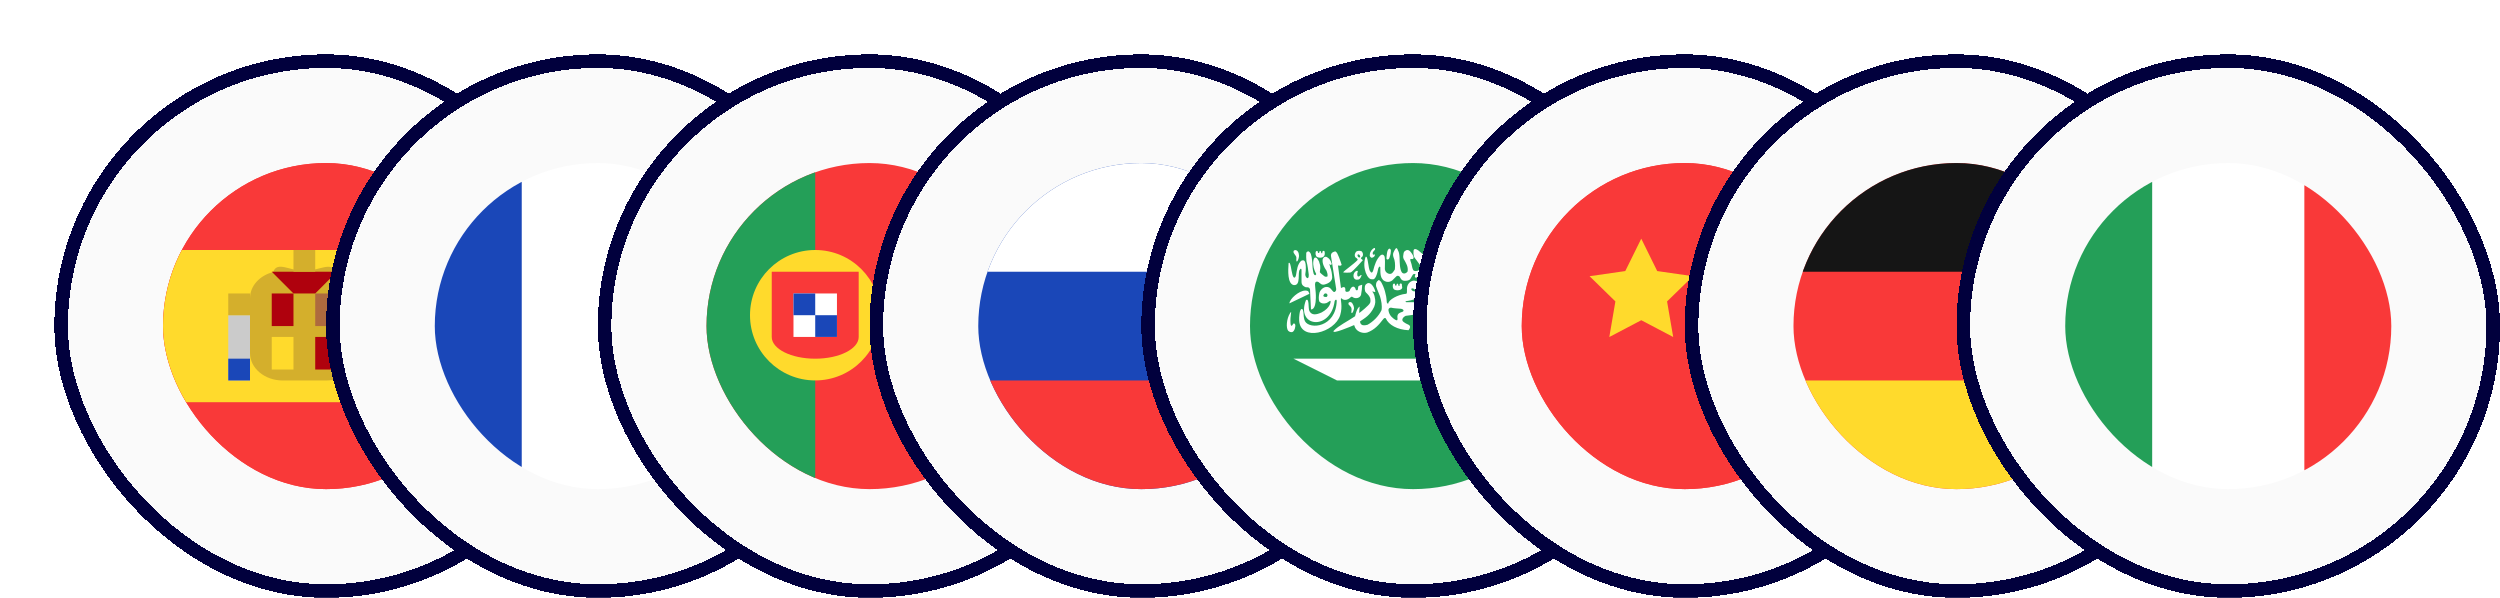 <svg width="184" height="44" viewBox="0 0 184 44" fill="none" xmlns="http://www.w3.org/2000/svg">
<g filter="url(#filter0_d_5165_52693)">
<rect width="40" height="40" rx="20" fill="#FAFAFA" shape-rendering="crispEdges"/>
<rect x="0.5" y="0.5" width="39" height="39" rx="19.5" stroke="#01003D" shape-rendering="crispEdges"/>
<g clip-path="url(#clip0_5165_52693)">
<rect x="8" y="8" width="24" height="24" rx="12" fill="#F93939"/>
<path d="M38.4 8H11.2C9.433 8 8 9.433 8 11.2V28.8C8 30.567 9.433 32 11.2 32H38.4C40.167 32 41.6 30.567 41.6 28.8V11.2C41.6 9.433 40.167 8 38.4 8Z" fill="#F93939"/>
<path fill-rule="evenodd" clip-rule="evenodd" d="M8 14.4H41.6V25.6H8V14.4Z" fill="#FFDA2C"/>
<path fill-rule="evenodd" clip-rule="evenodd" d="M22.4 17.956V21.988C22.4 23.108 21.325 24.004 20 24.004H16.8C15.478 24 14.4 23.1 14.4 21.984V17.952C14.4 17.037 15.117 16.272 16.102 16.024C16.4 15.192 17.315 15.938 18.4 15.938C19.491 15.938 20.4 15.197 20.698 16.026C21.68 16.28 22.4 17.047 22.4 17.956Z" fill="#D4AF2C"/>
<path fill-rule="evenodd" clip-rule="evenodd" d="M22.4 19.2H24V24H22.4V19.2ZM12.8 19.2H14.4V24H12.8V19.2Z" fill="#CBCBCB"/>
<path fill-rule="evenodd" clip-rule="evenodd" d="M22.4 22.4H24V24H22.4V22.4ZM12.8 22.4H14.4V24H12.8V22.4Z" fill="#1A47B8"/>
<path fill-rule="evenodd" clip-rule="evenodd" d="M22.4 17.6H24V19.2H22.4V17.6ZM12.8 17.6H14.4V19.2H12.8V17.6Z" fill="#D4AF2C"/>
<path fill-rule="evenodd" clip-rule="evenodd" d="M16 17.6H17.6V20H16V17.6ZM19.2 20.8H20.8V23.2H19.2V20.8Z" fill="#AF010D"/>
<path fill-rule="evenodd" clip-rule="evenodd" d="M19.2 17.6H20.8V20H19.2V17.6Z" fill="#AE6A3E"/>
<path fill-rule="evenodd" clip-rule="evenodd" d="M16 20.8H17.6V23.2H16V20.8Z" fill="#FFDA2C"/>
<path fill-rule="evenodd" clip-rule="evenodd" d="M17.6 17.6L16 16H20.8L19.2 17.6H17.6Z" fill="#AF010D"/>
<path fill-rule="evenodd" clip-rule="evenodd" d="M17.6 14.4H19.2V16H17.6V14.4Z" fill="#D4AF2C"/>
</g>
</g>
<g filter="url(#filter1_d_5165_52693)">
<rect x="20" width="40" height="40" rx="20" fill="#FAFAFA" shape-rendering="crispEdges"/>
<rect x="20.5" y="0.5" width="39" height="39" rx="19.5" stroke="#01003D" shape-rendering="crispEdges"/>
<g clip-path="url(#clip1_5165_52693)">
<rect x="28" y="8" width="24" height="24" rx="12" fill="white"/>
<path fill-rule="evenodd" clip-rule="evenodd" d="M23.2 8H34.4V32H23.2V8Z" fill="#1A47B8"/>
<path fill-rule="evenodd" clip-rule="evenodd" d="M45.6 8H56.8V32H45.6V8Z" fill="#F93939"/>
</g>
</g>
<g filter="url(#filter2_d_5165_52693)">
<rect x="40" width="40" height="40" rx="20" fill="#FAFAFA" shape-rendering="crispEdges"/>
<rect x="40.5" y="0.5" width="39" height="39" rx="19.5" stroke="#01003D" shape-rendering="crispEdges"/>
<g clip-path="url(#clip2_5165_52693)">
<rect x="48" y="8" width="24" height="24" rx="12" fill="#F93939"/>
<path fill-rule="evenodd" clip-rule="evenodd" d="M44.8 8H56V32H44.8V8Z" fill="#249F58"/>
<path d="M56 24C58.651 24 60.8 21.851 60.8 19.2C60.8 16.549 58.651 14.4 56 14.4C53.349 14.4 51.2 16.549 51.2 19.2C51.2 21.851 53.349 24 56 24Z" fill="#FFDA2C"/>
<path fill-rule="evenodd" clip-rule="evenodd" d="M59.2 20.8V16H52.8V20.8C52.8 21.683 54.232 22.4 56 22.4C57.768 22.4 59.2 21.683 59.2 20.8Z" fill="#F93939"/>
<path fill-rule="evenodd" clip-rule="evenodd" d="M54.4 17.6H57.6V20.8H54.4V17.6Z" fill="white"/>
<path fill-rule="evenodd" clip-rule="evenodd" d="M54.4 17.6H56V19.2H54.4V17.6ZM56 19.2H57.6V20.8H56V19.2Z" fill="#1A47B8"/>
</g>
</g>
<g filter="url(#filter3_d_5165_52693)">
<rect x="60" width="40" height="40" rx="20" fill="#FAFAFA" shape-rendering="crispEdges"/>
<rect x="60.5" y="0.5" width="39" height="39" rx="19.5" stroke="#01003D" shape-rendering="crispEdges"/>
<g clip-path="url(#clip3_5165_52693)">
<rect x="68" y="8" width="24" height="24" rx="12" fill="#1A47B8"/>
<path fill-rule="evenodd" clip-rule="evenodd" d="M64.8 24H98.4V32H64.8V24Z" fill="#F93939"/>
<path fill-rule="evenodd" clip-rule="evenodd" d="M64.8 8H98.4V16H64.8V8Z" fill="white"/>
</g>
</g>
<g filter="url(#filter4_d_5165_52693)">
<rect x="80" width="40" height="40" rx="20" fill="#FAFAFA" shape-rendering="crispEdges"/>
<rect x="80.5" y="0.5" width="39" height="39" rx="19.5" stroke="#01003D" shape-rendering="crispEdges"/>
<rect x="88" y="8" width="24" height="24" rx="12" fill="#249F58"/>
<path fill-rule="evenodd" clip-rule="evenodd" d="M108.8 24V22.4H91.2L94.4 24H104C104 24.884 105.075 25.6 106.4 25.6C107.725 25.6 108.8 24.884 108.8 24ZM97.168 14.25C97.149 14.25 97.12 14.26 97.083 14.282C96.997 14.34 96.827 14.517 96.821 14.722C96.816 14.839 96.794 14.839 96.869 14.914C96.923 14.991 96.981 14.984 97.09 14.925C97.154 14.877 97.175 14.85 97.197 14.772C97.223 14.644 97.058 14.836 97.037 14.688C97 14.554 97.106 14.496 97.205 14.368C97.208 14.304 97.208 14.256 97.168 14.253V14.25ZM98.773 14.258C98.741 14.264 98.704 14.306 98.651 14.399C98.615 14.498 98.453 14.648 98.571 14.959C98.664 15.156 98.704 15.474 98.661 15.831C98.594 15.932 98.581 15.967 98.493 16.068C98.371 16.2 98.237 16.167 98.138 16.116C98.042 16.052 97.968 16.02 97.925 15.818C97.933 15.498 97.952 14.967 97.893 14.855C97.807 14.682 97.663 14.743 97.602 14.796C97.309 15.068 97.163 15.52 97.074 15.884C96.994 16.146 96.906 16.069 96.845 15.964C96.696 15.823 96.685 14.732 96.506 14.912C96.218 15.735 96.671 16.636 96.986 16.548C97.21 16.644 97.354 16.212 97.447 15.74C97.511 15.607 97.559 15.591 97.591 15.66C97.583 16.287 97.639 16.428 97.799 16.616C98.157 16.895 98.455 16.652 98.479 16.629L98.759 16.351C98.823 16.287 98.903 16.28 98.991 16.338C99.077 16.418 99.066 16.551 99.247 16.642C99.403 16.706 99.731 16.658 99.807 16.525C99.911 16.349 99.935 16.288 99.983 16.221C100.056 16.125 100.183 16.168 100.183 16.199C100.171 16.255 100.098 16.311 100.147 16.407C100.235 16.471 100.256 16.429 100.307 16.415C100.49 16.328 100.627 15.932 100.627 15.932C100.635 15.784 100.552 15.796 100.499 15.826C100.427 15.869 100.424 15.884 100.355 15.927C100.264 15.94 100.091 15.999 100.007 15.866C99.919 15.706 99.919 15.485 99.851 15.322C99.851 15.312 99.735 15.071 99.842 15.056C99.895 15.066 100.013 15.096 100.031 14.999C100.088 14.903 99.907 14.631 99.784 14.496C99.679 14.38 99.531 14.365 99.389 14.484C99.288 14.576 99.304 14.679 99.283 14.776C99.259 14.888 99.264 15.028 99.379 15.176C99.479 15.372 99.659 15.624 99.599 15.98C99.599 15.98 99.495 16.149 99.311 16.127C99.231 16.111 99.106 16.079 99.039 15.583C98.991 15.21 99.051 14.687 98.895 14.442C98.858 14.351 98.827 14.261 98.776 14.266L98.773 14.258ZM98.264 14.3C98.216 14.304 98.163 14.36 98.12 14.468C98.083 14.551 98.037 14.98 98.045 14.98C98.013 15.108 98.178 15.162 98.253 14.999C98.365 14.695 98.365 14.567 98.371 14.442C98.355 14.346 98.312 14.298 98.264 14.301V14.3ZM100.141 14.332C100.093 14.338 100.053 14.367 100.039 14.44C100.018 14.61 100.029 14.704 100.058 14.847C100.079 14.943 100.218 15.1 100.285 15.192C100.61 15.629 100.925 16.068 101.226 16.52C101.274 16.86 101.306 17.189 101.33 17.519C101.381 18.239 101.394 19.135 101.351 19.895C101.485 19.9 101.703 19.676 101.778 19.351C101.826 18.896 101.762 17.975 101.755 17.706L101.739 17.325C102.091 17.901 102.431 18.509 102.763 19.175C102.887 19.117 102.859 18.431 102.789 18.335C102.52 17.759 102.149 17.189 102.032 16.97C101.989 16.89 101.843 16.671 101.672 16.416C101.64 16.052 101.605 15.744 101.583 15.652C101.527 15.268 101.739 15.695 101.711 15.472C101.64 15.088 101.429 14.829 101.179 14.477C101.099 14.365 101.099 14.34 100.976 14.506C100.904 14.674 100.904 14.815 100.928 14.946C100.893 14.898 100.853 14.844 100.795 14.773L100.387 14.428C100.331 14.388 100.223 14.327 100.141 14.332ZM105.703 14.391C105.679 14.388 105.655 14.399 105.623 14.442C105.567 14.49 105.507 14.581 105.511 14.698C105.522 14.898 105.559 15.104 105.571 15.306L105.587 15.386C105.565 15.36 105.546 15.338 105.535 15.328C105.139 14.912 105.715 15.258 105.458 14.94C105.242 14.7 105.178 14.626 104.994 14.482C104.898 14.424 104.843 14.309 104.813 14.504C104.8 14.676 104.787 14.876 104.797 15.02C104.797 15.1 104.882 15.252 104.954 15.34C105.216 15.664 105.485 16.008 105.754 16.367C105.811 17.098 105.826 17.768 105.882 18.501C105.875 18.815 105.779 19.231 105.69 19.269C105.69 19.269 105.549 19.349 105.456 19.261C105.387 19.234 105.117 18.808 105.117 18.808C104.978 18.68 104.885 18.717 104.787 18.808C104.515 19.071 104.391 19.564 104.207 19.903C104.159 19.978 104.026 20.044 103.877 19.896C103.498 19.378 103.717 18.64 103.672 18.831C103.336 19.212 103.483 19.842 103.56 19.978C103.672 20.202 103.762 20.346 103.976 20.453C104.176 20.597 104.328 20.509 104.415 20.405C104.613 20.2 104.616 19.674 104.709 19.57C104.773 19.378 104.938 19.41 105.018 19.496C105.098 19.608 105.187 19.68 105.301 19.741C105.487 19.904 105.707 19.933 105.925 19.784C106.074 19.701 106.171 19.592 106.258 19.378C106.354 19.128 106.306 17.816 106.285 17.087L106.701 17.688C106.759 18.328 106.786 18.96 106.765 19.565C106.752 19.685 107.186 19.207 107.181 18.98C107.181 18.783 107.184 18.602 107.181 18.436C107.394 18.772 107.597 19.112 107.789 19.46C107.909 19.396 107.869 18.719 107.794 18.628C107.592 18.288 107.333 17.924 107.133 17.639C107.093 17.282 107.04 16.861 107.015 16.732C106.978 16.53 106.939 16.228 106.882 15.989C106.866 15.898 106.818 15.6 106.834 15.573C106.856 15.504 106.946 15.573 106.989 15.496C107.053 15.424 106.762 14.664 106.613 14.45C106.56 14.354 106.463 14.386 106.344 14.546C106.232 14.648 106.274 14.885 106.315 15.111C106.424 15.687 106.523 16.269 106.6 16.855C106.456 16.639 106.28 16.38 106.107 16.132L106.085 16.02C106.085 16.007 106.063 15.548 106.042 15.439C106.037 15.394 106.026 15.381 106.074 15.388C106.122 15.429 106.128 15.431 106.159 15.445C106.21 15.452 106.255 15.368 106.223 15.29L105.759 14.436C105.743 14.415 105.72 14.396 105.695 14.392L105.703 14.391ZM91.351 14.407C91.263 14.404 91.17 14.455 91.207 14.559C91.184 14.615 91.373 14.804 91.407 14.908C91.434 14.983 91.375 15.22 91.439 15.244C91.495 15.268 91.573 15.077 91.602 14.903C91.618 14.807 91.607 14.477 91.383 14.41C91.371 14.407 91.36 14.407 91.347 14.405L91.351 14.407ZM107.703 14.407C107.682 14.41 107.658 14.439 107.623 14.519C107.535 14.663 107.504 14.919 107.539 15.143C107.747 16.567 107.907 17.946 107.939 19.207C107.92 19.328 107.914 19.392 107.859 19.543C107.735 19.703 107.597 19.901 107.467 19.997C107.339 20.093 107.064 20.186 106.975 20.256C106.687 20.42 106.687 20.608 106.917 20.616C107.314 20.568 107.784 20.536 108.107 20.048C108.194 19.912 108.296 19.541 108.299 19.312C108.331 17.984 108.283 16.68 108.083 15.719C108.071 15.623 108.029 15.41 108.045 15.383C108.069 15.316 108.199 15.388 108.245 15.312C108.314 15.242 107.909 14.725 107.768 14.504C107.739 14.45 107.72 14.404 107.698 14.408L107.703 14.407ZM103.538 14.429C103.522 14.432 103.499 14.458 103.455 14.517C103.343 14.879 103.304 15.173 103.347 15.4C103.635 16.888 103.923 18.24 103.879 19.656C104.013 19.656 104.17 19.348 104.237 19.04C104.274 18.616 104.211 18.359 104.202 18.112C104.191 17.863 103.92 15.847 103.866 15.66C103.799 15.304 104.128 15.612 104.093 15.407C103.978 15.144 103.693 14.767 103.607 14.538C103.575 14.477 103.568 14.421 103.543 14.426L103.538 14.429ZM93.403 14.458C93.371 14.464 93.335 14.493 93.323 14.538C93.315 14.57 93.336 14.623 93.307 14.639C93.291 14.655 93.231 14.644 93.234 14.559C93.234 14.53 93.213 14.501 93.202 14.484C93.189 14.477 93.181 14.476 93.159 14.476C93.131 14.476 93.131 14.484 93.117 14.508C93.111 14.53 93.101 14.552 93.101 14.578C93.098 14.61 93.085 14.618 93.064 14.623C93.039 14.623 93.043 14.626 93.024 14.612C93.008 14.6 92.995 14.596 92.995 14.573C92.995 14.549 92.989 14.509 92.983 14.496C92.971 14.48 92.954 14.474 92.935 14.469C92.829 14.469 92.823 14.594 92.827 14.639C92.819 14.648 92.816 14.863 92.96 14.924C93.152 15.016 93.517 14.976 93.504 14.664C93.504 14.637 93.496 14.544 93.493 14.52C93.474 14.472 93.437 14.456 93.402 14.461L93.403 14.458ZM96.005 14.461C95.938 14.464 95.877 14.484 95.829 14.509C95.701 14.632 95.669 14.829 95.771 14.952C95.867 15 95.968 15.096 95.903 15.152C95.624 15.448 94.899 15.946 94.863 16.037V16.047H94.869V16.05C94.906 16.074 95.36 16.074 95.41 16.05H95.413C95.57 15.991 96.309 15.146 96.309 15.146C96.271 15.114 96.235 15.088 96.197 15.055C96.155 15.02 96.16 14.984 96.197 14.949C96.379 14.844 96.322 14.608 96.226 14.501C96.146 14.466 96.072 14.453 96.005 14.458V14.461ZM102.805 14.461C102.786 14.466 102.762 14.493 102.725 14.573C102.637 14.717 102.578 14.965 102.586 15.197C102.775 16.509 102.832 17.656 102.957 18.968C102.967 19.096 102.947 19.279 102.864 19.352C102.551 19.679 102.101 20.079 101.611 20.264C101.559 20.324 101.743 20.575 101.979 20.575C102.376 20.527 102.725 20.306 103.051 19.719C103.136 19.583 103.288 19.29 103.291 19.063C103.323 17.732 103.227 16.695 103.026 15.735C103.015 15.639 103.023 15.527 103.039 15.501C103.064 15.469 103.151 15.501 103.199 15.426C103.266 15.356 103.016 14.781 102.875 14.562C102.847 14.506 102.831 14.461 102.805 14.463V14.461ZM92.271 14.504C92.216 14.511 92.165 14.552 92.139 14.616C92.131 14.824 92.13 15.032 92.155 15.228C92.251 15.568 92.279 15.868 92.325 16.215C92.341 16.682 92.056 16.416 92.069 16.186C92.133 15.885 92.117 15.413 92.059 15.293C92.011 15.173 91.96 15.144 91.848 15.165C91.76 15.159 91.531 15.405 91.467 15.821C91.467 15.821 91.413 16.032 91.391 16.221C91.359 16.434 91.218 16.586 91.119 16.192C91.034 15.904 90.983 15.2 90.84 15.364C90.799 15.914 90.751 16.884 91.218 16.983C91.784 17.037 91.471 16.026 91.675 15.842C91.715 15.754 91.787 15.752 91.792 15.866V16.725C91.786 17.004 91.968 17.087 92.112 17.144C92.261 17.133 92.359 17.138 92.416 17.282L92.488 18.77C92.488 18.77 92.831 18.866 92.847 17.933C92.863 17.384 92.735 16.925 92.81 16.818C92.813 16.712 92.947 16.706 93.04 16.759C93.189 16.863 93.255 16.991 93.485 16.94C93.837 16.844 94.045 16.674 94.05 16.405C94.034 16.149 94.002 15.893 93.89 15.637C93.906 15.592 93.826 15.472 93.842 15.426C93.903 15.522 93.999 15.516 94.018 15.426C93.96 15.229 93.867 15.042 93.717 14.962C93.594 14.85 93.413 14.874 93.346 15.101C93.314 15.364 93.442 15.674 93.634 15.928C93.672 16.028 93.73 16.192 93.704 16.341C93.603 16.399 93.503 16.373 93.416 16.285C93.416 16.285 93.139 16.077 93.139 16.029C93.215 15.557 93.155 15.501 93.115 15.373C93.087 15.191 93 15.133 92.931 15.008C92.861 14.933 92.767 14.933 92.723 15.008C92.599 15.221 92.656 15.68 92.746 15.884C92.81 16.072 92.909 16.191 92.863 16.191C92.824 16.295 92.744 16.271 92.687 16.148C92.607 15.892 92.587 15.514 92.587 15.343C92.563 15.132 92.536 14.679 92.395 14.564C92.359 14.512 92.315 14.495 92.272 14.5L92.271 14.504ZM94.258 14.504C94.231 14.511 94.199 14.527 94.162 14.536C94.042 14.573 93.93 14.677 93.965 14.879C94.109 15.743 94.2 16.404 94.343 17.268C94.363 17.37 94.279 17.503 94.17 17.492C93.984 17.364 93.938 17.108 93.621 17.12C93.391 17.12 93.128 17.373 93.096 17.613C93.058 17.805 93.045 18.013 93.096 18.18C93.256 18.372 93.451 18.352 93.621 18.308C93.76 18.252 93.877 18.116 93.925 18.148C93.957 18.2 93.922 18.65 93.269 18.996C92.866 19.178 92.546 19.22 92.373 18.893C92.267 18.688 92.383 17.908 92.12 18.087C91.343 20.09 93.939 20.368 94.229 18.17C94.248 18.106 94.304 18.045 94.346 18.061C94.362 18.069 94.378 18.093 94.384 18.138C94.323 20.128 92.375 20.266 92.045 19.639C91.962 19.492 91.938 19.162 91.93 18.967C91.914 18.847 91.885 18.778 91.85 18.751C91.77 18.692 91.664 18.847 91.642 19.114C91.61 19.33 91.618 19.389 91.618 19.597C91.723 21.17 94.231 20.493 94.639 19.197C94.84 18.525 94.634 18.018 94.703 17.956L94.707 17.952H94.712L94.72 17.949C94.97 18.218 95.319 17.981 95.395 17.89C95.427 17.842 95.511 17.81 95.568 17.874C95.76 18.012 96.103 17.946 96.173 17.698C96.215 17.458 96.25 17.212 96.258 16.954C96.13 16.994 96.027 17.023 95.986 17.066C95.976 17.077 95.97 17.09 95.967 17.103L95.935 17.316C95.935 17.324 95.931 17.328 95.928 17.332C95.923 17.343 95.912 17.351 95.906 17.356C95.861 17.38 95.783 17.367 95.778 17.301C95.719 17.029 95.471 16.994 95.32 17.418C95.219 17.498 95.032 17.514 95.016 17.392C95.04 17.108 94.925 17.069 94.696 17.204L94.475 15.54C94.571 15.535 94.658 15.604 94.747 15.495C94.651 15.2 94.451 14.602 94.338 14.544H94.335L94.319 14.528C94.319 14.525 94.314 14.524 94.311 14.522L94.304 14.512C94.298 14.512 94.291 14.509 94.288 14.508C94.277 14.504 94.267 14.504 94.256 14.504H94.258ZM102.005 14.511C101.906 14.508 101.797 14.57 101.839 14.695C101.813 14.764 102.051 14.994 102.09 15.119C102.159 15.311 102.037 15.498 102.109 15.525C102.176 15.554 102.269 15.325 102.301 15.112C102.343 14.94 102.221 14.588 102.045 14.516L102.005 14.512V14.511ZM95.968 14.72C96.013 14.717 96.067 14.759 96.096 14.816C96.123 14.88 96.109 14.94 96.064 14.951C96.016 14.962 95.955 14.922 95.927 14.858C95.898 14.794 95.911 14.735 95.959 14.724H95.968V14.72ZM107.163 15.012C107.072 15.008 106.971 15.076 107.013 15.212C106.991 15.285 107.205 15.535 107.242 15.672C107.274 15.768 107.194 16.082 107.258 16.111C107.319 16.143 107.402 15.893 107.434 15.663C107.453 15.535 107.36 15.095 107.202 15.016C107.191 15.013 107.178 15.01 107.165 15.01L107.163 15.012ZM100.971 15.165C100.983 15.202 100.991 15.239 100.995 15.277C101.015 15.357 101.031 15.437 101.047 15.52C100.976 15.421 100.919 15.341 100.891 15.312C100.731 15.12 100.895 15.188 100.971 15.165ZM102.4 15.866C102.365 15.872 102.331 15.903 102.32 15.951C102.311 15.98 102.333 16.031 102.304 16.047C102.288 16.063 102.224 16.053 102.229 15.967C102.229 15.938 102.208 15.908 102.197 15.892C102.184 15.884 102.176 15.88 102.154 15.88C102.127 15.88 102.127 15.888 102.112 15.912C102.106 15.935 102.096 15.957 102.096 15.984C102.096 16.016 102.083 16.026 102.061 16.032C102.035 16.032 102.04 16.032 102.019 16.021C102.007 16.005 101.992 16.002 101.992 15.98C101.992 15.956 101.987 15.919 101.979 15.903C101.968 15.887 101.952 15.882 101.931 15.876C101.827 15.876 101.819 15.997 101.826 16.042C101.819 16.052 101.815 16.269 101.959 16.33C102.154 16.421 102.519 16.378 102.503 16.068C102.503 16.04 102.495 15.948 102.493 15.924C102.472 15.876 102.435 15.86 102.402 15.864L102.4 15.866ZM95.888 15.93C95.866 15.93 95.834 15.936 95.797 15.959C95.626 16.052 95.56 16.327 95.669 16.487C95.765 16.631 95.925 16.578 95.946 16.578C96.114 16.6 96.213 16.264 96.213 16.264C96.213 16.264 96.218 16.168 96.021 16.348C95.935 16.364 95.925 16.332 95.903 16.284C95.883 16.199 95.887 16.108 95.927 16.023C95.946 15.97 95.927 15.936 95.888 15.933V15.93ZM105.093 15.973C104.997 15.968 104.896 16.031 104.869 16.16C104.869 16.237 104.904 16.279 104.898 16.349C104.89 16.389 104.85 16.413 104.751 16.368C104.767 16.352 104.687 16.244 104.687 16.244C104.611 16.196 104.511 16.244 104.443 16.288C104.407 16.356 104.379 16.469 104.421 16.584C104.53 16.788 104.906 17.133 105.085 17.136C105.088 16.954 105.106 16.711 105.117 16.56C105.12 16.503 105.133 16.44 105.189 16.426C105.243 16.41 105.338 16.48 105.338 16.421C105.328 16.306 105.306 16.133 105.242 16.053C105.207 16.005 105.151 15.976 105.095 15.973H105.093ZM97.472 16.608L97.467 16.613C97.467 16.613 97.464 16.613 97.463 16.616C97.443 16.632 97.421 16.664 97.371 16.696C97.287 16.792 97.272 16.861 97.275 17.053C97.282 17.074 97.435 17.506 97.568 17.808C97.658 18.124 97.739 18.485 97.68 18.826C97.472 19.277 97.056 19.682 96.651 19.903C96.443 19.967 96.267 19.944 96.219 19.9C96.101 19.82 96.099 19.676 96.107 19.653V19.648C96.447 19.412 96.835 19.22 97.139 18.581C97.229 18.336 97.258 18.189 97.168 17.813C97.133 17.669 97.088 17.557 96.992 17.455H96.995C97.053 17.428 97.203 17.538 97.227 17.471C97.191 17.288 97.067 17.047 96.931 16.922C96.81 16.81 96.675 16.799 96.567 16.9C96.442 16.97 96.416 17.22 96.475 17.437C96.543 17.6 96.723 17.629 96.851 17.96C96.855 17.983 96.895 18.208 96.831 18.301C96.776 18.464 96.103 18.996 96.055 19.028L96.05 19.031L96.047 19.034H96.043H96.04V19.029C96.037 19.016 96.04 18.981 96.04 18.928C96.035 18.829 96.077 18.604 96.072 18.564V18.56C95.848 18.704 95.773 19.144 95.733 19.276C95.168 19.664 94.528 19.954 94.159 20.348C93.967 20.652 95.483 20.005 95.659 19.927L95.664 19.932C95.699 19.968 95.701 20.096 95.802 20.213C95.962 20.426 96.295 20.557 96.621 20.476C97.168 20.279 97.485 19.906 97.805 19.492C97.85 19.428 97.922 19.373 97.989 19.424C98.208 19.917 98.845 20.269 99.666 20.304C99.858 20.074 99.767 19.96 99.69 19.912C99.666 19.896 99.282 19.746 99.221 19.597C99.184 19.46 99.275 19.336 99.458 19.245C99.986 19.181 100.504 19.109 101.007 18.948C101.011 18.778 101.111 18.527 101.178 18.416C101.226 18.341 101.253 18.333 101.264 18.324V18.32H101.267V18.316V18.3L101.181 18.248L99.496 18.242C99.475 18.234 99.461 18.226 99.451 18.218L99.448 18.213C99.448 18.213 99.445 18.213 99.445 18.21C99.445 18.207 99.442 18.207 99.442 18.207V18.208V18.205V18.202V18.199L99.445 18.194C99.453 18.184 99.474 18.173 99.498 18.162C99.901 18.109 100.615 17.992 100.663 17.306C100.655 16.948 100.509 16.714 100.071 16.65C99.747 16.674 99.517 16.986 99.554 17.328C99.538 17.42 99.586 17.6 99.49 17.621C98.872 17.679 98.197 18.066 98.175 18.344H98.171H98.168H98.165C98.165 18.348 98.162 18.348 98.16 18.348H98.154H98.151H98.144C98.104 18.335 98.053 18.268 98.061 18.176C98.037 17.696 97.88 17.152 97.637 16.736C97.549 16.648 97.509 16.613 97.487 16.608H97.482H97.477H97.474H97.472ZM99.085 16.861C99.053 16.868 99.016 16.896 99.005 16.944C98.997 16.976 99.021 17.028 98.992 17.044C98.976 17.06 98.912 17.05 98.915 16.964C98.915 16.936 98.895 16.906 98.883 16.888C98.871 16.88 98.863 16.879 98.842 16.879C98.815 16.879 98.813 16.885 98.799 16.908C98.791 16.93 98.783 16.956 98.783 16.98C98.779 17.012 98.767 17.021 98.746 17.024C98.72 17.024 98.727 17.029 98.706 17.016C98.693 17.004 98.677 16.997 98.677 16.975C98.677 16.951 98.672 16.911 98.666 16.895C98.655 16.884 98.637 16.879 98.618 16.872C98.511 16.872 98.506 16.992 98.511 17.039C98.503 17.047 98.498 17.263 98.642 17.324C98.834 17.416 99.298 17.362 99.186 17.063C99.186 17.036 99.178 16.943 99.176 16.919C99.155 16.871 99.119 16.855 99.083 16.86L99.085 16.861ZM105.589 17.128H105.573C105.573 17.128 104.674 17.768 104.653 17.791C104.563 17.871 104.608 18.148 104.653 18.116C104.717 18.14 105.621 17.527 105.603 17.455C105.643 17.458 105.663 17.14 105.587 17.127L105.589 17.128ZM99.935 17.224C99.97 17.22 100.018 17.232 100.063 17.256C100.131 17.298 100.175 17.356 100.167 17.4V17.407C100.163 17.407 100.163 17.407 100.163 17.41V17.413C100.163 17.413 100.16 17.413 100.16 17.416C100.16 17.42 100.155 17.423 100.152 17.426C100.12 17.458 100.047 17.452 99.976 17.41C99.909 17.373 99.869 17.314 99.872 17.272V17.268L99.88 17.252C99.88 17.252 99.88 17.248 99.883 17.247L99.891 17.237C99.903 17.229 99.917 17.221 99.935 17.221V17.224ZM92.066 17.384C91.602 17.394 90.919 17.996 90.901 18.328L92.373 17.624C92.293 17.503 92.368 17.394 92.066 17.384ZM93.575 17.592C93.619 17.596 93.667 17.618 93.693 17.682C93.715 17.741 93.693 17.802 93.666 17.832V17.837C93.643 17.863 93.576 17.853 93.527 17.853C93.467 17.85 93.439 17.84 93.403 17.792C93.384 17.736 93.435 17.684 93.459 17.645L93.471 17.629C93.487 17.613 93.519 17.6 93.551 17.597L93.571 17.594L93.575 17.592ZM105.415 17.78C105.33 17.789 105.251 17.868 105.287 17.992C105.264 18.066 105.399 18.324 105.435 18.46C105.467 18.556 105.394 18.832 105.459 18.86C105.52 18.892 105.679 18.7 105.674 18.453C105.69 18.325 105.629 17.861 105.471 17.784C105.451 17.78 105.432 17.778 105.413 17.78H105.415ZM95.36 18.234C95.287 18.239 95.221 18.277 95.251 18.381C95.247 18.455 95.459 18.546 95.471 18.717C95.499 18.791 95.423 19.021 95.487 19.04C95.544 19.064 95.624 18.88 95.655 18.714C95.671 18.621 95.581 18.298 95.431 18.239C95.407 18.232 95.383 18.231 95.359 18.232L95.36 18.234ZM98.368 18.644H98.387C98.576 18.695 98.851 18.701 99.091 18.724C99.288 18.74 99.384 18.89 99.203 18.956C99.021 19.016 98.847 19.068 98.847 19.327C98.869 19.455 98.863 19.522 98.843 19.551C98.843 19.556 98.839 19.559 98.837 19.56C98.837 19.56 98.837 19.564 98.834 19.564V19.567H98.829L98.818 19.572H98.81C98.767 19.58 98.704 19.54 98.658 19.514C98.546 19.434 98.234 19.242 98.189 18.826C98.183 18.73 98.253 18.65 98.365 18.642L98.368 18.644ZM91.018 18.964C91.007 18.964 90.986 18.999 90.954 19.039C90.675 19.479 90.65 20.136 90.803 20.335C90.883 20.426 91.018 20.468 91.117 20.439C91.293 20.364 91.368 20.01 91.325 19.882C91.269 19.791 91.223 19.776 91.165 19.853C91.042 20.101 90.989 19.93 90.981 19.789C90.962 19.528 90.987 19.285 91.016 19.093C91.032 18.997 91.032 18.96 91.016 18.96L91.018 18.964ZM100.453 19.543C100.432 19.543 100.411 19.546 100.389 19.559C100.384 19.559 100.191 19.687 100.128 19.78C100.09 19.808 100.096 19.832 100.106 19.884C100.135 19.952 100.186 19.932 100.247 19.9C100.327 19.887 100.363 19.94 100.359 20.034C100.322 20.154 100.375 20.197 100.375 20.205C100.375 20.212 100.45 20.277 100.539 20.226C100.727 20.154 100.843 20.082 101.107 20.026C101.176 20.026 101.171 19.84 101.063 19.834C100.919 19.84 100.791 19.85 100.647 19.962C100.559 19.981 100.544 19.927 100.523 19.879C100.501 19.76 100.575 19.677 100.559 19.588C100.562 19.592 100.514 19.549 100.451 19.546L100.453 19.543ZM106.495 19.767L106.367 19.78C106.309 19.791 106.29 19.816 106.279 19.887C106.283 19.991 106.347 19.986 106.415 20.028C106.453 20.076 106.479 20.12 106.411 20.204C106.347 20.26 106.304 20.292 106.24 20.348C106.213 20.399 106.192 20.476 106.285 20.501C106.453 20.549 106.842 20.296 106.842 20.293C106.906 20.245 106.883 20.154 106.879 20.154C106.84 20.112 106.757 20.138 106.703 20.13C106.675 20.13 106.591 20.117 106.629 20.04C106.664 19.992 106.677 19.965 106.701 19.906C106.725 19.848 106.701 19.81 106.608 19.778C106.56 19.768 106.528 19.765 106.491 19.767H106.495ZM104.17 25.943C104.602 25.964 105.005 25.948 105.434 25.968C105.504 26.026 105.471 26.16 105.426 26.183L105.418 26.186H105.413H105.407L105.045 26.176V26.156C105.01 26.056 104.77 26.063 104.712 26.14V26.144C104.709 26.144 104.707 26.149 104.707 26.151L104.704 26.159V26.178C104.512 26.202 104.344 26.172 104.155 26.165C104.099 26.096 104.107 25.973 104.171 25.941L104.17 25.943Z" fill="white"/>
</g>
<g filter="url(#filter5_d_5165_52693)">
<rect x="100" width="40" height="40" rx="20" fill="#FAFAFA" shape-rendering="crispEdges"/>
<rect x="100.5" y="0.5" width="39" height="39" rx="19.5" stroke="#01003D" shape-rendering="crispEdges"/>
<g clip-path="url(#clip4_5165_52693)">
<rect x="108" y="8" width="24" height="24" rx="12" fill="#F93939"/>
<path d="M138.4 8H111.2C109.433 8 108 9.433 108 11.2V28.8C108 30.567 109.433 32 111.2 32H138.4C140.167 32 141.6 30.567 141.6 28.8V11.2C141.6 9.433 140.167 8 138.4 8Z" fill="#F93939"/>
<path fill-rule="evenodd" clip-rule="evenodd" d="M116.797 19.568L114.445 20.805L114.893 18.185L112.992 16.329L115.621 15.95L116.797 13.566L117.971 15.95L120.6 16.329L118.696 18.185L119.147 20.803L116.797 19.568ZM122.4 12.8H124V14.4H122.4V12.8ZM124 16H125.6V17.6H124V16ZM124 19.2H125.6V20.8H124V19.2ZM122.4 22.4H124V24H122.4V22.4Z" fill="#FFDA2C"/>
</g>
</g>
<g filter="url(#filter6_d_5165_52693)">
<rect x="120" width="40" height="40" rx="20" fill="#FAFAFA" shape-rendering="crispEdges"/>
<rect x="120.5" y="0.5" width="39" height="39" rx="19.5" stroke="#01003D" shape-rendering="crispEdges"/>
<g clip-path="url(#clip5_5165_52693)">
<rect x="128" y="8" width="24" height="24" rx="12" fill="#F93939"/>
<path fill-rule="evenodd" clip-rule="evenodd" d="M123.2 24H156.8V32H123.2V24Z" fill="#FFDA2C"/>
<path fill-rule="evenodd" clip-rule="evenodd" d="M123.2 8H156.8V16H123.2V8Z" fill="#151515"/>
</g>
</g>
<g filter="url(#filter7_d_5165_52693)">
<rect x="140" width="40" height="40" rx="20" fill="#FAFAFA" shape-rendering="crispEdges"/>
<rect x="140.5" y="0.5" width="39" height="39" rx="19.5" stroke="#01003D" shape-rendering="crispEdges"/>
<g clip-path="url(#clip6_5165_52693)">
<rect x="148" y="8" width="24" height="24" rx="12" fill="white"/>
<path fill-rule="evenodd" clip-rule="evenodd" d="M143.2 8H154.4V32H143.2V8Z" fill="#249F58"/>
<path fill-rule="evenodd" clip-rule="evenodd" d="M165.6 8H176.8V32H165.6V8Z" fill="#F93939"/>
</g>
</g>
<defs>
<filter id="filter0_d_5165_52693" x="0" y="0" width="44" height="44" filterUnits="userSpaceOnUse" color-interpolation-filters="sRGB">
<feFlood flood-opacity="0" result="BackgroundImageFix"/>
<feColorMatrix in="SourceAlpha" type="matrix" values="0 0 0 0 0 0 0 0 0 0 0 0 0 0 0 0 0 0 127 0" result="hardAlpha"/>
<feOffset dx="4" dy="4"/>
<feComposite in2="hardAlpha" operator="out"/>
<feColorMatrix type="matrix" values="0 0 0 0 0.661 0 0 0 0 0 0 0 0 0 0 0 0 0 1 0"/>
<feBlend mode="normal" in2="BackgroundImageFix" result="effect1_dropShadow_5165_52693"/>
<feBlend mode="normal" in="SourceGraphic" in2="effect1_dropShadow_5165_52693" result="shape"/>
</filter>
<filter id="filter1_d_5165_52693" x="20" y="0" width="44" height="44" filterUnits="userSpaceOnUse" color-interpolation-filters="sRGB">
<feFlood flood-opacity="0" result="BackgroundImageFix"/>
<feColorMatrix in="SourceAlpha" type="matrix" values="0 0 0 0 0 0 0 0 0 0 0 0 0 0 0 0 0 0 127 0" result="hardAlpha"/>
<feOffset dx="4" dy="4"/>
<feComposite in2="hardAlpha" operator="out"/>
<feColorMatrix type="matrix" values="0 0 0 0 0.661 0 0 0 0 0 0 0 0 0 0 0 0 0 1 0"/>
<feBlend mode="normal" in2="BackgroundImageFix" result="effect1_dropShadow_5165_52693"/>
<feBlend mode="normal" in="SourceGraphic" in2="effect1_dropShadow_5165_52693" result="shape"/>
</filter>
<filter id="filter2_d_5165_52693" x="40" y="0" width="44" height="44" filterUnits="userSpaceOnUse" color-interpolation-filters="sRGB">
<feFlood flood-opacity="0" result="BackgroundImageFix"/>
<feColorMatrix in="SourceAlpha" type="matrix" values="0 0 0 0 0 0 0 0 0 0 0 0 0 0 0 0 0 0 127 0" result="hardAlpha"/>
<feOffset dx="4" dy="4"/>
<feComposite in2="hardAlpha" operator="out"/>
<feColorMatrix type="matrix" values="0 0 0 0 0.661 0 0 0 0 0 0 0 0 0 0 0 0 0 1 0"/>
<feBlend mode="normal" in2="BackgroundImageFix" result="effect1_dropShadow_5165_52693"/>
<feBlend mode="normal" in="SourceGraphic" in2="effect1_dropShadow_5165_52693" result="shape"/>
</filter>
<filter id="filter3_d_5165_52693" x="60" y="0" width="44" height="44" filterUnits="userSpaceOnUse" color-interpolation-filters="sRGB">
<feFlood flood-opacity="0" result="BackgroundImageFix"/>
<feColorMatrix in="SourceAlpha" type="matrix" values="0 0 0 0 0 0 0 0 0 0 0 0 0 0 0 0 0 0 127 0" result="hardAlpha"/>
<feOffset dx="4" dy="4"/>
<feComposite in2="hardAlpha" operator="out"/>
<feColorMatrix type="matrix" values="0 0 0 0 0.661 0 0 0 0 0 0 0 0 0 0 0 0 0 1 0"/>
<feBlend mode="normal" in2="BackgroundImageFix" result="effect1_dropShadow_5165_52693"/>
<feBlend mode="normal" in="SourceGraphic" in2="effect1_dropShadow_5165_52693" result="shape"/>
</filter>
<filter id="filter4_d_5165_52693" x="80" y="0" width="44" height="44" filterUnits="userSpaceOnUse" color-interpolation-filters="sRGB">
<feFlood flood-opacity="0" result="BackgroundImageFix"/>
<feColorMatrix in="SourceAlpha" type="matrix" values="0 0 0 0 0 0 0 0 0 0 0 0 0 0 0 0 0 0 127 0" result="hardAlpha"/>
<feOffset dx="4" dy="4"/>
<feComposite in2="hardAlpha" operator="out"/>
<feColorMatrix type="matrix" values="0 0 0 0 0.661 0 0 0 0 0 0 0 0 0 0 0 0 0 1 0"/>
<feBlend mode="normal" in2="BackgroundImageFix" result="effect1_dropShadow_5165_52693"/>
<feBlend mode="normal" in="SourceGraphic" in2="effect1_dropShadow_5165_52693" result="shape"/>
</filter>
<filter id="filter5_d_5165_52693" x="100" y="0" width="44" height="44" filterUnits="userSpaceOnUse" color-interpolation-filters="sRGB">
<feFlood flood-opacity="0" result="BackgroundImageFix"/>
<feColorMatrix in="SourceAlpha" type="matrix" values="0 0 0 0 0 0 0 0 0 0 0 0 0 0 0 0 0 0 127 0" result="hardAlpha"/>
<feOffset dx="4" dy="4"/>
<feComposite in2="hardAlpha" operator="out"/>
<feColorMatrix type="matrix" values="0 0 0 0 0.661 0 0 0 0 0 0 0 0 0 0 0 0 0 1 0"/>
<feBlend mode="normal" in2="BackgroundImageFix" result="effect1_dropShadow_5165_52693"/>
<feBlend mode="normal" in="SourceGraphic" in2="effect1_dropShadow_5165_52693" result="shape"/>
</filter>
<filter id="filter6_d_5165_52693" x="120" y="0" width="44" height="44" filterUnits="userSpaceOnUse" color-interpolation-filters="sRGB">
<feFlood flood-opacity="0" result="BackgroundImageFix"/>
<feColorMatrix in="SourceAlpha" type="matrix" values="0 0 0 0 0 0 0 0 0 0 0 0 0 0 0 0 0 0 127 0" result="hardAlpha"/>
<feOffset dx="4" dy="4"/>
<feComposite in2="hardAlpha" operator="out"/>
<feColorMatrix type="matrix" values="0 0 0 0 0.661 0 0 0 0 0 0 0 0 0 0 0 0 0 1 0"/>
<feBlend mode="normal" in2="BackgroundImageFix" result="effect1_dropShadow_5165_52693"/>
<feBlend mode="normal" in="SourceGraphic" in2="effect1_dropShadow_5165_52693" result="shape"/>
</filter>
<filter id="filter7_d_5165_52693" x="140" y="0" width="44" height="44" filterUnits="userSpaceOnUse" color-interpolation-filters="sRGB">
<feFlood flood-opacity="0" result="BackgroundImageFix"/>
<feColorMatrix in="SourceAlpha" type="matrix" values="0 0 0 0 0 0 0 0 0 0 0 0 0 0 0 0 0 0 127 0" result="hardAlpha"/>
<feOffset dx="4" dy="4"/>
<feComposite in2="hardAlpha" operator="out"/>
<feColorMatrix type="matrix" values="0 0 0 0 0.661 0 0 0 0 0 0 0 0 0 0 0 0 0 1 0"/>
<feBlend mode="normal" in2="BackgroundImageFix" result="effect1_dropShadow_5165_52693"/>
<feBlend mode="normal" in="SourceGraphic" in2="effect1_dropShadow_5165_52693" result="shape"/>
</filter>
<clipPath id="clip0_5165_52693">
<rect x="8" y="8" width="24" height="24" rx="12" fill="white"/>
</clipPath>
<clipPath id="clip1_5165_52693">
<rect x="28" y="8" width="24" height="24" rx="12" fill="white"/>
</clipPath>
<clipPath id="clip2_5165_52693">
<rect x="48" y="8" width="24" height="24" rx="12" fill="white"/>
</clipPath>
<clipPath id="clip3_5165_52693">
<rect x="68" y="8" width="24" height="24" rx="12" fill="white"/>
</clipPath>
<clipPath id="clip4_5165_52693">
<rect x="108" y="8" width="24" height="24" rx="12" fill="white"/>
</clipPath>
<clipPath id="clip5_5165_52693">
<rect x="128" y="8" width="24" height="24" rx="12" fill="white"/>
</clipPath>
<clipPath id="clip6_5165_52693">
<rect x="148" y="8" width="24" height="24" rx="12" fill="white"/>
</clipPath>
</defs>
</svg>
